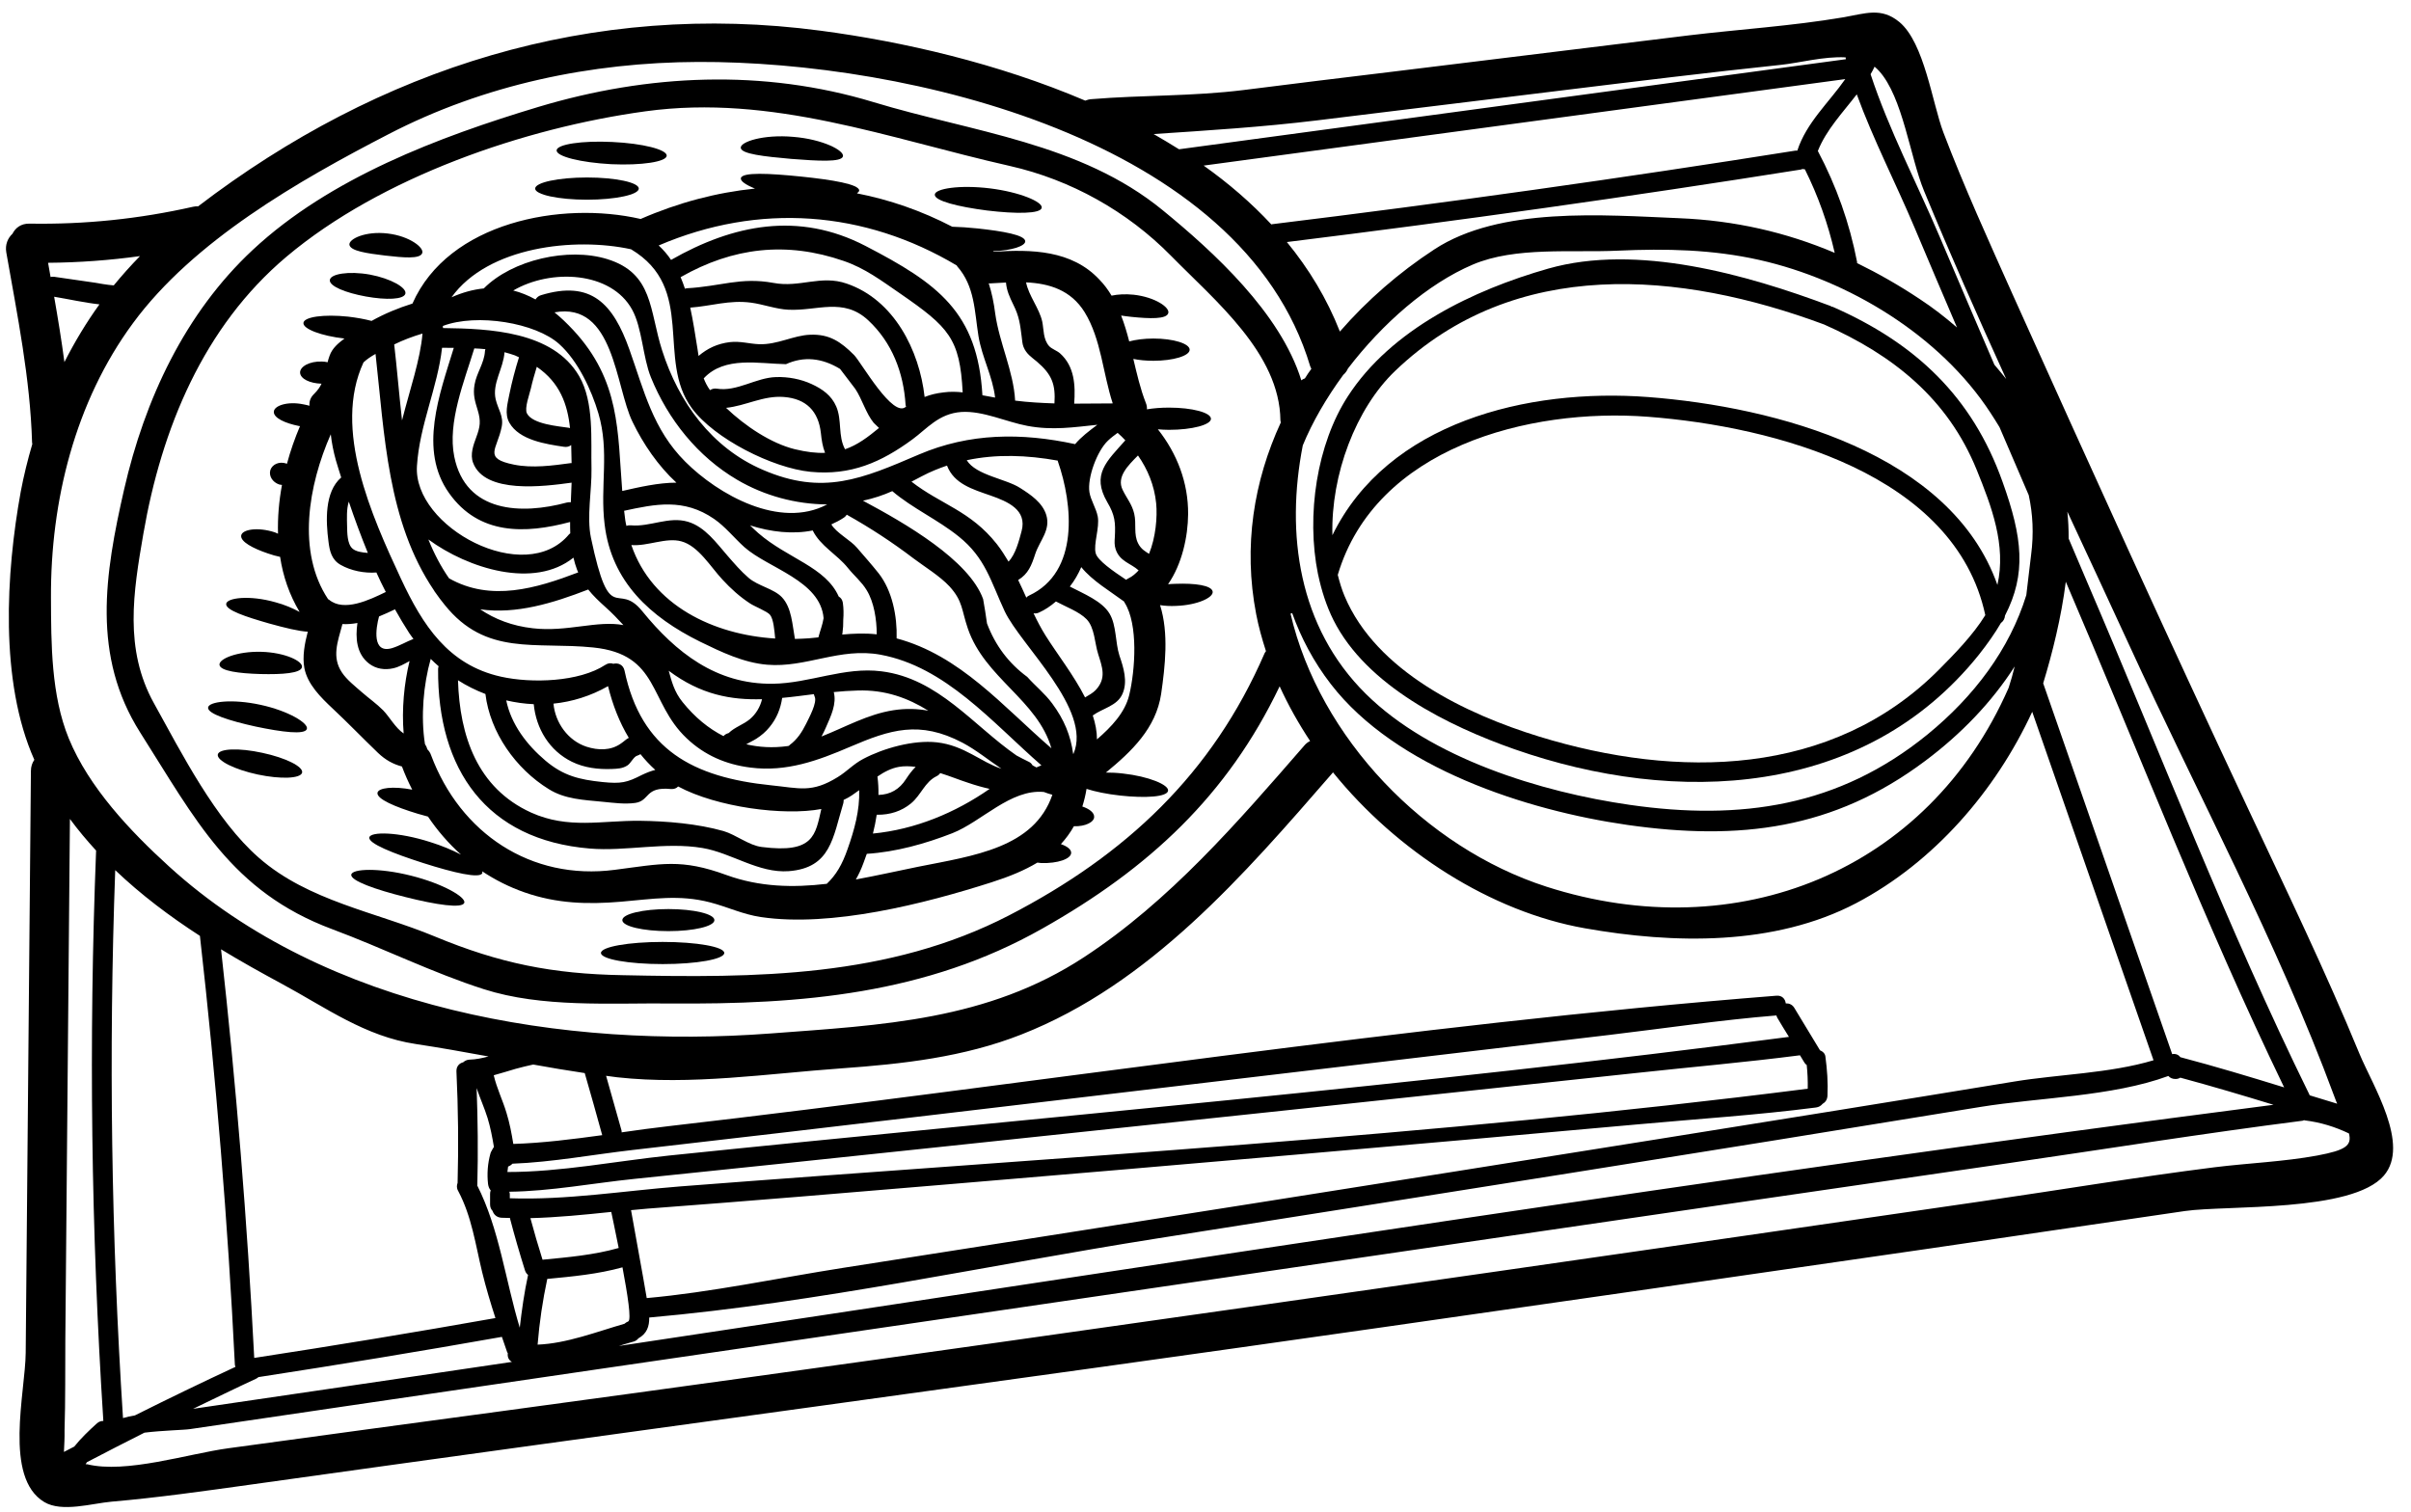 <?xml version="1.0" encoding="UTF-8"?><svg xmlns="http://www.w3.org/2000/svg" xmlns:xlink="http://www.w3.org/1999/xlink" height="76.0" preserveAspectRatio="xMidYMid meet" version="1.0" viewBox="3.7 25.8 121.2 76.0" width="121.2" zoomAndPan="magnify"><g id="change1_1"><path d="M 6.938 44.004 C 7.453 42.992 8.035 42.02 8.699 41.102 C 7.926 41.016 7.137 40.836 6.422 40.719 C 6.613 41.809 6.793 42.906 6.938 44.004 Z M 8.578 97.355 C 8.676 97.27 8.789 97.238 8.895 97.238 C 8.281 87.684 8.156 78.121 8.531 68.562 C 8.07 68.059 7.625 67.531 7.215 66.973 C 7.137 75.703 7.059 84.43 6.984 93.164 C 6.973 94.68 6.992 96.199 6.945 97.715 C 6.953 98.078 6.93 98.441 6.914 98.797 C 7.082 98.707 7.262 98.621 7.434 98.527 C 7.77 98.105 8.176 97.719 8.578 97.355 Z M 9.418 40.148 C 9.836 39.641 10.27 39.152 10.738 38.676 C 9.207 38.887 7.672 39 6.117 39.012 C 6.156 39.25 6.203 39.488 6.242 39.727 C 6.297 39.715 6.352 39.707 6.418 39.715 C 7.062 39.812 7.711 39.906 8.359 39.996 C 8.703 40.051 9.062 40.121 9.418 40.148 Z M 15.535 94.52 C 15.527 94.488 15.516 94.461 15.508 94.426 C 15.152 87.219 14.562 80.027 13.75 72.852 C 12.227 71.867 10.785 70.781 9.492 69.547 C 9.16 78.73 9.293 87.914 9.883 97.094 C 10.074 97.039 10.27 96.992 10.48 96.961 C 12.156 96.121 13.836 95.309 15.535 94.52 Z M 28.605 92.066 C 28.359 91.305 28.129 90.539 27.938 89.758 C 27.602 88.371 27.414 86.957 26.734 85.68 C 26.648 85.535 26.656 85.395 26.703 85.27 C 26.754 83.398 26.734 81.535 26.645 79.664 C 26.637 79.406 26.793 79.254 26.984 79.207 C 27.066 79.133 27.164 79.082 27.297 79.074 C 27.633 79.066 27.945 78.996 28.258 78.914 C 27.039 78.691 25.824 78.473 24.605 78.289 C 22.059 77.91 20.082 76.457 17.859 75.258 C 16.832 74.703 15.812 74.137 14.812 73.527 C 15.574 80.355 16.129 87.199 16.48 94.07 C 20.531 93.449 24.574 92.781 28.605 92.066 Z M 29.434 94.27 C 29.262 94.176 29.203 94.012 29.227 93.832 C 29.219 93.812 29.203 93.801 29.195 93.781 C 29.102 93.527 29.023 93.266 28.93 93.012 C 24.855 93.734 20.777 94.406 16.691 95.035 C 16.656 95.062 16.625 95.094 16.578 95.113 C 15.516 95.605 14.465 96.121 13.406 96.629 C 16.383 96.191 19.355 95.758 22.324 95.32 C 24.691 94.977 27.066 94.617 29.434 94.27 Z M 30.246 89.898 C 30.18 89.844 30.129 89.781 30.094 89.68 C 29.824 88.82 29.57 87.949 29.34 87.07 C 29.34 87.055 29.34 87.047 29.34 87.035 C 29.195 87.027 29.047 87.027 28.91 87.023 C 28.664 87.008 28.52 86.855 28.461 86.68 C 28.387 86.598 28.336 86.5 28.336 86.355 C 28.336 86.176 28.336 85.996 28.336 85.82 C 28.336 85.754 28.348 85.699 28.367 85.648 C 28.293 85.562 28.25 85.449 28.234 85.328 C 28.176 84.809 28.215 84.293 28.355 83.789 C 28.367 83.73 28.395 83.691 28.422 83.648 C 28.422 83.645 28.426 83.637 28.426 83.629 C 28.434 83.617 28.441 83.602 28.453 83.59 C 28.473 83.551 28.492 83.504 28.531 83.473 C 28.449 82.98 28.355 82.484 28.211 82.012 C 28.051 81.496 27.828 81.012 27.66 80.504 C 27.719 82.121 27.738 83.742 27.695 85.367 C 27.695 85.375 27.688 85.383 27.688 85.395 C 28.797 87.578 29.109 90.176 29.828 92.551 C 29.93 91.664 30.055 90.777 30.246 89.898 Z M 33.973 82.871 C 33.684 81.824 33.395 80.785 33.094 79.75 C 32.23 79.621 31.371 79.477 30.504 79.32 C 30.207 79.387 29.914 79.453 29.625 79.535 C 29.246 79.645 28.883 79.762 28.52 79.859 C 28.672 80.516 28.969 81.105 29.16 81.746 C 29.32 82.262 29.418 82.785 29.504 83.312 C 30.984 83.266 32.488 83.074 33.973 82.871 Z M 34.801 88.543 C 34.629 87.664 34.465 86.922 34.43 86.738 C 34.43 86.738 34.43 86.738 34.43 86.73 C 33.082 86.871 31.715 87.008 30.363 87.043 C 30.551 87.742 30.754 88.438 30.973 89.133 C 32.262 89.008 33.551 88.898 34.801 88.543 Z M 35.277 92.238 C 35.457 92.18 35.242 90.855 34.992 89.516 C 33.758 89.859 32.48 89.977 31.211 90.098 C 30.98 91.18 30.816 92.277 30.727 93.383 C 30.727 93.391 30.727 93.395 30.723 93.402 C 32.184 93.348 33.723 92.746 35.094 92.352 C 35.141 92.305 35.207 92.266 35.277 92.238 Z M 68.086 47.039 C 68.082 47 68.066 46.973 68.066 46.934 C 68.031 43.566 64.781 40.918 62.566 38.66 C 60.371 36.426 57.52 34.832 54.453 34.141 C 48.363 32.766 42.523 30.523 36.156 31.395 C 30.066 32.227 22.852 34.707 18.105 38.703 C 13.922 42.227 11.82 47.355 10.906 52.641 C 10.398 55.574 9.934 58.438 11.434 61.148 C 12.836 63.68 14.535 67.027 16.719 68.93 C 19.203 71.102 22.59 71.648 25.551 72.879 C 28.816 74.234 31.465 74.766 35.012 74.828 C 41.676 74.969 48.355 74.957 54.426 71.82 C 60.277 68.793 64.641 64.715 67.273 58.637 C 67.293 58.59 67.32 58.57 67.34 58.539 C 67.141 57.922 66.969 57.309 66.848 56.68 C 66.188 53.262 66.73 49.98 68.086 47.039 Z M 69.621 44.344 C 69.602 44.301 69.582 44.262 69.566 44.223 C 66.148 32.75 49.223 28.875 38.801 28.914 C 33.414 28.934 28.035 30.055 23.23 32.547 C 18.719 34.879 13.426 37.906 10.379 42.055 C 7.473 46 6.238 51 6.262 55.848 C 6.27 58.172 6.27 60.754 7.156 62.922 C 8.164 65.383 10.25 67.59 12.195 69.359 C 20.137 76.602 32.102 78.539 42.438 77.758 C 48.039 77.336 53.336 77.109 58.195 73.922 C 62.5 71.102 65.906 67.148 69.258 63.293 C 69.348 63.18 69.457 63.105 69.559 63.055 C 68.973 62.168 68.457 61.25 68.027 60.305 C 65.406 65.785 61.469 69.453 56.105 72.48 C 50.266 75.789 43.973 76.305 37.387 76.25 C 34.359 76.223 30.945 76.469 28.02 75.531 C 25.453 74.711 22.941 73.461 20.402 72.516 C 15.324 70.625 13.52 66.988 10.746 62.625 C 8.312 58.781 8.961 54.684 9.941 50.398 C 10.973 45.895 12.988 41.551 16.406 38.363 C 20.289 34.742 25.758 32.684 30.762 31.176 C 36.277 29.52 42.062 29.254 47.609 30.934 C 52.562 32.441 58.004 32.969 62.156 36.375 C 64.688 38.449 68.066 41.523 69.117 44.922 C 69.172 44.879 69.23 44.844 69.297 44.824 C 69.395 44.66 69.508 44.5 69.621 44.344 Z M 93.629 77.93 C 93.43 77.613 93.238 77.297 93.047 76.973 C 93.02 76.934 93.016 76.895 93 76.852 C 90.199 77.078 87.395 77.5 84.598 77.832 C 73.332 79.16 62.062 80.504 50.789 81.832 C 45.691 82.434 40.594 83.035 35.496 83.617 C 33.52 83.844 31.465 84.23 29.461 84.305 C 29.398 84.371 29.328 84.418 29.242 84.449 C 29.234 84.543 29.215 84.629 29.207 84.723 C 31.887 84.727 34.684 84.172 37.34 83.895 C 56.086 81.957 74.938 80.379 93.629 77.93 Z M 94.574 80.535 C 94.582 80.141 94.566 79.742 94.523 79.344 C 94.48 79.312 94.441 79.281 94.41 79.227 C 94.336 79.102 94.258 78.98 94.184 78.855 C 91.461 79.207 88.715 79.445 85.984 79.742 C 74.309 80.992 62.625 82.234 50.941 83.465 C 45.824 84.008 40.707 84.543 35.582 85.07 C 33.531 85.281 31.379 85.691 29.301 85.715 C 29.312 85.746 29.328 85.781 29.328 85.82 C 29.328 85.891 29.328 85.969 29.328 86.043 C 32.145 86.145 35.086 85.668 37.875 85.449 C 56.734 83.988 75.801 82.93 94.574 80.535 Z M 95.93 38.512 C 95.594 37.047 95.098 35.652 94.43 34.312 C 94.391 34.305 94.348 34.305 94.309 34.297 C 94.281 34.305 94.266 34.316 94.23 34.324 C 85.637 35.691 77.02 36.902 68.391 37.969 C 69.496 39.316 70.406 40.812 71.055 42.469 C 72.422 40.898 74.031 39.496 75.801 38.34 C 79.102 36.176 84.312 36.613 88.102 36.77 C 90.91 36.883 93.484 37.477 95.93 38.512 Z M 96.461 29.777 C 85.707 31.223 74.957 32.68 64.207 34.125 C 65.457 35.012 66.598 35.996 67.609 37.082 C 67.629 37.082 67.645 37.07 67.664 37.07 C 76.449 35.996 85.219 34.762 93.965 33.371 C 94 33.367 94.027 33.371 94.051 33.371 C 94.508 31.965 95.633 30.961 96.461 29.777 Z M 96.492 28.777 C 96.484 28.742 96.477 28.711 96.477 28.684 C 95.387 28.625 94.133 28.969 93.211 29.062 C 89.582 29.445 85.961 29.887 82.328 30.332 C 78.191 30.84 74.051 31.344 69.91 31.852 C 67.148 32.188 64.422 32.359 61.691 32.539 C 62.121 32.785 62.551 33.043 62.969 33.305 C 74.145 31.797 85.316 30.285 96.492 28.777 Z M 102.078 42.266 C 101.363 40.594 100.648 38.918 99.945 37.246 C 99.02 35.051 97.871 32.824 97.039 30.543 C 96.328 31.469 95.508 32.32 95.082 33.391 C 96.016 35.156 96.676 37.008 97.055 38.973 C 97.055 38.992 97.047 39.008 97.055 39.027 C 98.117 39.547 99.168 40.145 100.199 40.832 C 100.863 41.266 101.484 41.75 102.078 42.266 Z M 103.957 44.137 C 104.16 44.375 104.359 44.613 104.551 44.855 C 103.121 41.719 101.73 38.57 100.418 35.391 C 99.723 33.711 99.355 30.68 98.156 29.363 C 98.086 29.285 98.012 29.219 97.934 29.152 C 97.871 29.285 97.809 29.41 97.734 29.531 C 98.648 32.316 100.082 35.051 101.207 37.703 C 102.117 39.852 103.035 41.992 103.957 44.137 Z M 104.672 60.383 C 104.789 60.027 104.891 59.66 104.977 59.305 C 103.824 61.109 102.27 62.715 100.484 64.051 C 95.879 67.504 91.145 68.078 85.504 67.273 C 80.426 66.543 73.871 64.422 70.605 60.199 C 69.738 59.078 69.105 57.875 68.656 56.621 C 68.629 56.633 68.609 56.648 68.574 56.652 C 70.031 62.902 75.359 68.422 81.441 70.379 C 91.016 73.453 100.609 69.633 104.672 60.383 Z M 105.801 53.711 C 105.945 52.613 105.887 51.629 105.684 50.695 C 105.191 49.559 104.703 48.422 104.215 47.277 C 104.07 47.039 103.918 46.793 103.758 46.551 C 101.227 42.668 96.637 39.879 92.133 38.867 C 89.785 38.34 87.434 38.293 85.039 38.402 C 82.719 38.512 79.883 38.191 77.746 39.098 C 75.473 40.062 73.191 42.066 71.461 44.328 C 71.406 44.453 71.328 44.559 71.227 44.645 C 70.375 45.809 69.672 47.02 69.191 48.191 C 68.324 52.625 68.965 57.328 72.363 60.688 C 75.637 63.926 81.164 65.625 85.637 66.266 C 91.203 67.066 96.137 66.352 100.59 62.73 C 102.926 60.824 104.723 58.445 105.562 55.719 C 105.645 55.055 105.715 54.387 105.801 53.711 Z M 111.957 79.105 C 109.926 73.27 107.891 67.426 105.859 61.586 C 104.016 65.566 100.922 69.148 97.008 71.207 C 92.887 73.367 87.824 73.258 83.367 72.469 C 78.66 71.637 73.938 68.621 70.707 64.629 C 70.691 64.648 70.68 64.672 70.656 64.695 C 66.234 69.785 61.488 75.285 55.039 77.812 C 52.152 78.949 49.078 79.293 46.004 79.512 C 42.285 79.777 38.445 80.371 34.727 79.961 C 34.543 79.941 34.359 79.914 34.168 79.887 C 34.426 80.801 34.684 81.715 34.941 82.625 C 34.953 82.664 34.949 82.699 34.949 82.73 C 35.734 82.617 36.516 82.508 37.281 82.422 C 55.82 80.285 74.402 77.328 93.008 75.859 C 93.289 75.84 93.445 76.027 93.469 76.246 C 93.629 76.238 93.793 76.297 93.898 76.469 C 94.328 77.184 94.758 77.891 95.191 78.605 C 95.328 78.656 95.441 78.766 95.461 78.91 C 95.551 79.578 95.598 80.23 95.566 80.898 C 95.551 81.098 95.453 81.223 95.32 81.297 C 95.242 81.391 95.137 81.461 94.988 81.48 C 92.023 81.863 89.016 82.055 86.031 82.328 C 74.531 83.367 63.035 84.363 51.531 85.328 C 46.43 85.758 41.336 86.184 36.234 86.566 C 35.965 86.594 35.695 86.613 35.422 86.641 C 35.68 88.113 35.961 89.586 36.211 91.062 C 39.41 90.777 42.836 90.051 46.074 89.543 C 59.727 87.41 73.375 85.258 87.023 83.074 C 93.008 82.117 98.996 81.156 104.977 80.172 C 107.117 79.82 109.781 79.762 111.957 79.105 Z M 117.988 81.344 C 116.434 80.867 114.871 80.402 113.305 79.98 C 113.238 80.02 113.16 80.047 113.062 80.047 C 112.902 80.047 112.781 79.988 112.703 79.895 C 109.883 80.934 106.18 80.977 103.273 81.449 C 89.465 83.711 75.637 85.891 61.805 88.074 C 53.383 89.402 44.84 91.285 36.336 92.039 C 36.344 92.484 36.219 92.848 35.793 93.086 C 35.738 93.156 35.66 93.219 35.547 93.25 C 35.305 93.316 35.059 93.391 34.809 93.469 C 62.512 89.309 90.211 84.926 117.988 81.344 Z M 113.301 78.949 C 115.051 79.41 116.789 79.934 118.523 80.469 C 114.516 72.184 111.172 63.496 107.547 55.047 C 107.32 56.844 106.871 58.645 106.41 60.152 C 108.57 66.367 110.734 72.582 112.895 78.797 C 113.066 78.766 113.215 78.824 113.301 78.949 Z M 121.188 81.289 C 121.137 81.172 121.09 81.043 121.043 80.918 C 118.172 73.148 114.16 65.711 110.715 58.188 C 109.695 55.965 108.656 53.742 107.625 51.523 C 107.672 51.965 107.691 52.414 107.691 52.879 C 107.996 53.594 108.301 54.312 108.605 55.027 C 112.293 63.609 115.672 72.449 119.793 80.832 C 119.801 80.848 119.801 80.852 119.805 80.867 C 120.262 81.004 120.727 81.145 121.188 81.289 Z M 120.188 83.895 C 121.625 83.625 121.934 83.391 121.781 82.785 C 121.09 82.453 120.348 82.223 119.566 82.129 C 119.547 82.129 119.539 82.121 119.527 82.117 C 119.5 82.121 119.48 82.137 119.453 82.145 C 114.441 82.785 109.438 83.586 104.438 84.312 C 85.141 87.113 65.844 89.945 46.551 92.77 C 38.121 93.996 29.699 95.234 21.266 96.469 C 18.602 96.859 15.93 97.258 13.262 97.648 C 12.961 97.695 11.871 97.715 10.961 97.828 C 9.992 98.316 9.027 98.812 8.07 99.312 C 8.051 99.348 8.023 99.379 8.004 99.414 C 8.031 99.414 8.055 99.414 8.074 99.414 C 10.031 99.902 13.18 98.883 15.172 98.613 C 19.812 97.973 24.453 97.355 29.094 96.723 C 45.73 94.473 62.348 92.102 78.965 89.719 C 87.117 88.551 95.262 87.371 103.406 86.184 C 107.281 85.621 111.148 84.973 115.031 84.484 C 116.742 84.273 118.488 84.207 120.188 83.895 Z M 122.312 78.785 C 122.973 80.379 124.871 83.352 123.535 84.906 C 121.941 86.758 115.621 86.387 113.543 86.684 C 109.301 87.301 105.055 87.934 100.805 88.555 C 91.594 89.891 82.383 91.219 73.164 92.535 C 54.219 95.246 35.258 97.785 16.309 100.438 C 13.98 100.762 11.648 101.094 9.305 101.297 C 8.332 101.383 6.812 101.848 5.926 101.316 C 3.871 100.086 4.977 95.789 4.992 93.812 C 5.082 84.066 5.168 74.312 5.254 64.562 C 5.254 64.336 5.32 64.152 5.426 64 C 3.668 60.059 4.004 54.582 4.742 50.523 C 4.895 49.711 5.094 48.91 5.324 48.125 C 5.32 48.098 5.312 48.07 5.312 48.039 C 5.219 44.824 4.57 41.645 4.016 38.488 C 3.949 38.094 4.094 37.77 4.328 37.551 C 4.473 37.262 4.75 37.035 5.18 37.043 C 7.965 37.09 10.688 36.809 13.406 36.195 C 13.492 36.176 13.578 36.168 13.656 36.176 C 22.762 29.215 33.445 25.816 44.957 27.344 C 49.098 27.891 53.871 28.988 58.254 30.859 C 58.352 30.82 58.453 30.793 58.57 30.785 C 61.137 30.574 63.645 30.648 66.234 30.324 C 68.68 30.012 71.137 29.715 73.59 29.418 C 78.594 28.805 83.594 28.188 88.598 27.578 C 91.168 27.27 93.77 27.109 96.328 26.676 C 97.488 26.477 98.266 26.152 99.184 26.91 C 100.438 27.957 100.836 30.984 101.391 32.453 C 102.441 35.211 103.664 37.895 104.867 40.586 C 108.766 49.246 112.684 57.895 116.727 66.492 C 118.637 70.566 120.598 74.617 122.312 78.785"/><path d="M 101.188 59.449 C 101.926 58.703 102.879 57.738 103.5 56.727 C 101.98 49.625 92.895 47.242 86.555 46.754 C 80.535 46.293 72.848 48.316 70.949 54.703 C 71.043 55.074 71.148 55.43 71.293 55.773 C 72.887 59.555 77.391 61.699 81.086 62.836 C 88.004 64.957 95.789 64.891 101.188 59.449 Z M 104.109 55.207 C 104.559 53.207 103.816 51.266 103.07 49.426 C 101.617 45.844 98.863 43.648 95.395 42.113 C 88.172 39.43 79.855 38.68 73.832 44.449 C 71.863 46.332 70.598 49.652 70.68 52.707 C 73.449 47.047 80.457 45.301 86.555 45.762 C 92.973 46.254 101.77 48.586 104.109 55.207 Z M 104.371 50.035 C 105.371 52.82 105.574 54.645 104.492 56.746 C 104.48 56.91 104.398 57.043 104.285 57.121 C 103.988 57.633 103.617 58.16 103.172 58.723 C 97.418 65.898 87.977 66.32 79.824 63.465 C 76.523 62.305 72.391 60.277 70.73 56.969 C 70.387 56.281 70.137 55.516 69.965 54.703 C 69.965 54.695 69.965 54.684 69.957 54.676 C 69.348 51.68 69.91 48.109 71.453 45.73 C 73.633 42.352 77.773 40.375 81.527 39.305 C 85.992 38.035 91.5 39.602 95.711 41.18 C 95.738 41.188 95.75 41.207 95.77 41.215 C 95.789 41.219 95.809 41.219 95.832 41.227 C 99.98 43.047 102.848 45.742 104.371 50.035"/><path d="M 22.191 53.598 C 21.844 52.746 21.523 51.879 21.234 51.02 C 21.113 51.402 21.141 51.867 21.148 52.25 C 21.156 52.566 21.148 53.141 21.418 53.379 C 21.586 53.531 21.902 53.578 22.191 53.598 Z M 23.094 55.562 C 22.926 55.246 22.773 54.914 22.621 54.582 C 22.027 54.629 21.344 54.496 20.824 54.199 C 20.367 53.941 20.27 53.5 20.211 53.016 C 20.082 52.02 20.004 50.535 20.852 49.805 C 20.758 49.52 20.672 49.227 20.586 48.945 C 20.461 48.5 20.375 48.062 20.328 47.633 C 19.203 50.188 18.609 53.539 20.195 55.926 C 20.211 55.938 20.223 55.938 20.234 55.945 C 20.98 56.582 22.277 55.961 23.094 55.562 Z M 23.992 62.676 C 23.891 61.461 24.012 60.164 24.289 59.035 C 24.023 59.18 23.762 59.332 23.469 59.398 C 23.039 59.496 22.602 59.43 22.254 59.164 C 21.617 58.676 21.559 57.871 21.668 57.121 C 21.418 57.168 21.16 57.188 20.91 57.176 C 20.902 57.195 20.902 57.215 20.898 57.234 C 20.68 58.055 20.367 58.836 20.891 59.613 C 21.129 59.973 21.566 60.316 21.883 60.594 C 22.238 60.906 22.629 61.176 22.961 61.512 C 23.277 61.836 23.574 62.395 23.992 62.676 Z M 23.91 46.934 C 24.301 45.398 24.836 43.852 24.938 42.57 C 24.449 42.715 23.969 42.895 23.516 43.117 C 23.648 44.23 23.754 45.551 23.91 46.934 Z M 24.484 57.922 C 24.414 57.824 24.344 57.738 24.277 57.637 C 24.023 57.246 23.785 56.844 23.555 56.434 C 23.297 56.559 23.031 56.68 22.754 56.793 C 22.594 57.379 22.391 58.676 23.402 58.387 C 23.797 58.266 24.121 58.062 24.484 57.922 Z M 32.309 47.309 C 32.328 47.309 32.336 47.324 32.355 47.324 C 32.23 46.133 31.852 45.043 30.684 44.242 C 30.578 44.598 30.469 44.957 30.387 45.328 C 30.324 45.605 30.055 46.32 30.188 46.582 C 30.469 47.133 31.793 47.23 32.309 47.309 Z M 32.367 52.613 C 32.359 52.43 32.359 52.234 32.359 52.043 C 30.094 52.648 27.773 52.707 26.273 50.59 C 24.73 48.422 25.797 45.617 26.512 43.289 C 26.305 43.285 26.105 43.285 25.922 43.285 C 25.699 45.281 24.789 47.172 24.66 49.223 C 24.453 52.297 30.094 55.332 32.309 52.66 C 32.328 52.641 32.348 52.633 32.367 52.613 Z M 32.395 51.051 C 32.406 50.723 32.426 50.391 32.434 50.066 C 31.039 50.258 28.07 50.645 27.48 49.062 C 27.324 48.645 27.496 48.176 27.641 47.785 C 27.84 47.25 27.879 46.973 27.715 46.426 C 27.574 45.969 27.469 45.633 27.555 45.141 C 27.648 44.566 28.043 44.059 28.078 43.461 C 28.078 43.422 28.09 43.391 28.102 43.355 C 27.918 43.336 27.727 43.324 27.543 43.316 C 27.031 44.984 26.191 47.039 26.535 48.754 C 27.109 51.602 29.934 51.676 32.191 51.066 C 32.262 51.047 32.328 51.047 32.395 51.051 Z M 32.434 49.082 C 32.426 48.777 32.422 48.48 32.414 48.176 C 32.316 48.25 32.191 48.289 32.043 48.262 C 31.164 48.129 29.801 47.934 29.305 47.051 C 29.055 46.609 29.215 46.102 29.305 45.625 C 29.434 44.996 29.598 44.375 29.789 43.762 C 29.719 43.727 29.656 43.695 29.586 43.668 C 29.418 43.609 29.242 43.555 29.062 43.508 C 29.004 44.336 28.434 45.074 28.617 45.875 C 28.738 46.391 29.031 46.723 28.918 47.266 C 28.691 48.402 27.965 48.844 29.539 49.16 C 30.469 49.348 31.477 49.207 32.402 49.082 C 32.414 49.082 32.422 49.082 32.434 49.082 Z M 32.766 54.578 C 32.746 54.531 32.727 54.484 32.707 54.438 C 32.633 54.238 32.574 54.043 32.527 53.836 C 30.555 55.418 27.25 54.398 25.234 52.922 C 25.52 53.633 25.863 54.285 26.273 54.875 C 28.375 56.066 30.656 55.383 32.766 54.578 Z M 30.488 57.387 C 32.203 57.586 33.723 56.977 35.039 57.227 C 34.754 56.918 34.465 56.613 34.152 56.336 C 33.801 56.02 33.512 55.746 33.27 55.438 C 31.496 56.125 29.645 56.691 27.84 56.434 C 28.574 56.93 29.445 57.27 30.488 57.387 Z M 34.914 63.18 C 35.074 63.074 35.164 62.969 35.309 62.895 C 34.836 62.109 34.496 61.234 34.266 60.297 C 33.387 60.797 32.453 61.082 31.523 61.176 C 31.609 62.129 32.25 63.035 33.18 63.34 C 33.77 63.531 34.406 63.543 34.914 63.18 Z M 37.703 50.066 C 36.785 49.223 36.031 48.117 35.496 47.008 C 34.629 45.227 34.578 40.957 31.574 41.504 C 31.895 41.762 32.203 42.059 32.52 42.398 C 34.887 44.949 34.742 47.496 34.98 50.484 C 35.82 50.293 36.797 50.066 37.703 50.066 Z M 36.641 64.508 C 36.363 64.258 36.117 63.992 35.895 63.715 C 35.848 63.742 35.801 63.773 35.738 63.789 C 35.547 63.84 35.41 64.184 35.23 64.289 C 34.992 64.441 34.734 64.449 34.457 64.461 C 33.77 64.488 33.07 64.402 32.449 64.098 C 31.316 63.543 30.648 62.426 30.531 61.203 C 30.066 61.184 29.605 61.117 29.148 61.012 C 29.398 62.219 30.18 63.246 31.117 64.039 C 32.02 64.805 32.824 64.996 33.988 65.117 C 34.926 65.211 35.211 65.148 35.973 64.758 C 36.219 64.641 36.426 64.562 36.641 64.508 Z M 42.008 60.953 C 40.449 60.996 38.934 60.734 37.316 59.523 C 37.461 60.039 37.586 60.574 38.016 61.102 C 38.629 61.863 39.316 62.426 40.07 62.809 C 40.137 62.73 40.223 62.684 40.328 62.656 C 40.641 62.352 41.062 62.234 41.395 61.957 C 41.703 61.699 41.914 61.34 42.008 60.953 Z M 42.668 57.902 C 42.629 57.492 42.586 56.926 42.406 56.707 C 42.273 56.539 41.605 56.277 41.402 56.137 C 40.887 55.801 40.434 55.391 40.02 54.941 C 39.422 54.305 38.809 53.246 37.949 53.016 C 37.188 52.805 36.258 53.27 35.438 53.203 C 36.473 56.242 39.57 57.711 42.668 57.902 Z M 38.148 49.012 C 39.805 50.668 42.902 52.422 45.281 51.16 C 43.703 51.152 42.121 50.723 40.758 49.922 C 38.77 48.754 37.281 46.887 36.422 44.773 C 36.012 43.766 35.984 42.285 35.477 41.367 C 34.418 39.441 31.398 39.297 29.5 40.406 C 29.875 40.5 30.254 40.652 30.621 40.855 C 30.676 40.766 30.762 40.68 30.895 40.641 C 33.418 39.871 34.52 41.062 35.344 43.383 C 36.078 45.445 36.516 47.383 38.148 49.012 Z M 44.988 66.473 C 43.105 66.828 39.738 66.387 37.789 65.34 C 37.711 65.426 37.594 65.48 37.434 65.469 C 36.098 65.336 36.383 66.062 35.629 66.168 C 35.086 66.242 34.531 66.16 33.988 66.109 C 33.051 66.016 32.098 65.984 31.285 65.473 C 29.625 64.449 28.336 62.625 28.102 60.691 C 27.621 60.508 27.156 60.277 26.723 60 C 26.809 62.809 27.695 65.422 30.398 66.652 C 32.27 67.496 33.949 67.047 35.867 67.066 C 37.223 67.082 38.762 67.211 40.07 67.582 C 40.707 67.77 41.348 68.305 41.996 68.383 C 44.621 68.719 44.688 67.773 44.988 66.473 Z M 44.223 62.188 C 44.355 61.91 44.805 61.109 44.648 60.812 C 44.629 60.781 44.629 60.738 44.613 60.699 C 44.07 60.766 43.543 60.84 43.02 60.887 C 42.941 61.426 42.742 61.922 42.387 62.352 C 42.199 62.586 41.969 62.781 41.719 62.941 C 41.551 63.047 41.375 63.121 41.215 63.219 C 41.855 63.371 42.543 63.41 43.277 63.312 C 43.305 63.312 43.332 63.297 43.355 63.297 C 43.379 63.285 43.383 63.266 43.398 63.254 C 43.773 62.98 44.02 62.598 44.223 62.188 Z M 44.84 57.844 C 44.926 57.512 45.051 57.207 45.102 56.879 C 44.945 54.988 42.32 54.371 41.121 53.309 C 40.621 52.859 40.152 52.27 39.594 51.887 C 38.074 50.84 36.641 51.141 35.074 51.48 C 35.094 51.641 35.113 51.793 35.133 51.957 C 35.145 52.059 35.172 52.152 35.191 52.242 C 35.25 52.215 35.324 52.203 35.414 52.211 C 36.375 52.301 37.32 51.746 38.281 52.031 C 39.145 52.289 39.715 53.102 40.281 53.75 C 40.613 54.129 40.945 54.52 41.328 54.848 C 41.797 55.258 42.602 55.398 43.008 55.828 C 43.504 56.355 43.531 57.227 43.66 57.922 C 43.898 57.914 44.133 57.91 44.363 57.891 C 44.523 57.875 44.68 57.855 44.84 57.844 Z M 43.648 48.383 C 44.242 48.527 44.738 48.586 45.176 48.566 C 45.051 48.25 45.004 47.938 44.965 47.57 C 44.844 46.477 44.23 45.844 43.105 45.758 C 42.074 45.676 41.18 46.207 40.199 46.305 C 41.156 47.219 42.453 48.086 43.648 48.383 Z M 46.305 68.496 C 46.652 67.516 46.922 66.543 46.891 65.527 C 46.645 65.707 46.406 65.879 46.168 65.988 C 46.141 65.996 46.129 66.004 46.109 66.016 C 46.109 66.07 46.109 66.121 46.094 66.18 C 45.566 67.914 45.469 69.434 43.352 69.598 C 41.836 69.711 40.473 68.68 39.016 68.434 C 37.148 68.117 35.145 68.613 33.352 68.461 C 28.148 68.031 25.691 64.488 25.723 59.438 C 25.723 59.383 25.734 59.344 25.75 59.297 C 25.609 59.18 25.484 59.055 25.352 58.926 C 24.988 60.211 24.844 61.805 25.062 63.207 C 25.113 63.285 25.156 63.371 25.18 63.469 C 25.262 63.551 25.328 63.641 25.371 63.77 C 26.836 67.688 30.387 70.082 34.602 69.531 C 36.949 69.23 37.93 68.953 40.23 69.797 C 41.891 70.398 43.574 70.434 45.262 70.234 C 45.73 69.789 46.035 69.27 46.305 68.496 Z M 46.027 57.703 C 46.602 57.652 47.172 57.625 47.773 57.691 C 47.773 56.949 47.637 56.07 47.266 55.469 C 47.027 55.066 46.625 54.73 46.328 54.359 C 45.785 53.676 44.938 53.254 44.555 52.469 C 43.543 52.672 42.453 52.547 41.406 52.215 C 41.547 52.348 41.684 52.488 41.824 52.605 C 43.297 53.883 45.203 54.301 45.863 55.793 C 45.965 55.848 46.043 55.945 46.07 56.105 C 46.109 56.391 46.113 56.672 46.09 56.957 C 46.094 57.176 46.082 57.406 46.047 57.664 C 46.047 57.68 46.035 57.691 46.027 57.703 Z M 47.887 47.316 C 47.801 47.238 47.715 47.156 47.621 47.059 C 47.23 46.582 47.039 45.867 46.695 45.352 C 46.438 45.016 46.188 44.68 45.93 44.348 C 45.004 43.785 44.098 43.707 43.211 44.109 C 41.844 44.086 40.133 43.695 39.086 44.812 C 39.078 44.816 39.078 44.816 39.074 44.816 C 39.152 45.023 39.25 45.215 39.391 45.414 C 39.488 45.352 39.602 45.32 39.734 45.34 C 40.746 45.504 41.699 44.785 42.711 44.758 C 43.316 44.738 43.953 44.855 44.508 45.113 C 45.043 45.359 45.5 45.684 45.738 46.238 C 46.035 46.934 45.816 47.715 46.18 48.387 C 46.816 48.168 47.332 47.773 47.887 47.316 Z M 49.25 46.238 C 49.234 46.207 49.223 46.18 49.223 46.148 C 49.121 44.539 48.547 43.02 47.344 41.902 C 46.094 40.738 44.773 41.445 43.332 41.371 C 42.734 41.348 42.055 41.094 41.453 41.016 C 40.363 40.871 39.457 41.188 38.398 41.266 C 38.543 41.93 38.648 42.621 38.762 43.336 C 38.781 43.469 38.801 43.582 38.816 43.695 C 39.266 43.316 39.754 43.078 40.395 43 C 40.918 42.941 41.359 43.086 41.863 43.105 C 42.781 43.137 43.594 42.656 44.43 42.629 C 45.395 42.59 45.965 42.98 46.633 43.648 C 46.988 44.004 48.602 46.883 49.25 46.238 Z M 49.73 64.355 C 49.434 64.316 49.148 64.309 48.887 64.355 C 48.508 64.422 48.152 64.605 47.809 64.84 C 47.848 65.148 47.867 65.461 47.859 65.766 C 48.461 65.75 48.918 65.48 49.242 64.973 C 49.395 64.738 49.547 64.535 49.73 64.355 Z M 48.605 61.508 C 49.258 61.406 49.832 61.434 50.367 61.531 C 49.348 60.898 48.211 60.469 46.809 60.516 C 46.398 60.527 46.004 60.555 45.613 60.594 C 45.766 61.188 45.473 61.789 45.227 62.352 C 45.156 62.52 45.078 62.676 44.996 62.828 C 46.188 62.359 47.312 61.711 48.605 61.508 Z M 51.141 45.527 C 51.465 45.484 51.781 45.492 52.094 45.527 C 51.953 42.82 51.406 42.254 48.953 40.559 C 48.008 39.91 47.191 39.289 46.109 38.918 C 43.238 37.926 40.555 38.23 37.914 39.734 C 37.996 39.926 38.066 40.117 38.133 40.316 C 38.168 40.309 38.188 40.293 38.219 40.293 C 39.918 40.203 40.922 39.719 42.578 40.023 C 43.914 40.277 44.965 39.605 46.266 40.059 C 48.641 40.871 49.918 43.41 50.18 45.758 C 50.465 45.645 50.762 45.57 51.141 45.527 Z M 53.449 65.461 C 53.098 65.383 52.734 65.281 52.348 65.148 C 51.945 65.02 51.469 64.824 50.969 64.668 C 50.926 64.727 50.867 64.781 50.789 64.82 C 50.188 65.109 50.004 65.77 49.5 66.188 C 49.02 66.586 48.43 66.77 47.801 66.762 C 47.793 66.762 47.785 66.758 47.773 66.758 C 47.727 67.074 47.66 67.391 47.582 67.707 C 49.699 67.504 51.723 66.664 53.449 65.461 Z M 50.789 63.121 C 52.176 63.273 53.023 64.125 54.043 64.449 C 53.387 64.012 52.785 63.512 52.086 63.141 C 49.922 62.004 48.449 62.484 46.438 63.344 C 44.82 64.039 43.238 64.621 41.434 64.391 C 40.199 64.238 39.117 63.773 38.215 62.914 C 36.297 61.102 36.879 58.695 33.52 58.352 C 30.609 58.055 28.129 58.801 26.055 56.211 C 25.891 56.012 25.734 55.801 25.59 55.594 C 25.566 55.562 25.539 55.531 25.52 55.488 C 23.172 52.023 23.031 47.648 22.578 43.594 C 22.352 43.719 22.133 43.867 21.973 44.02 C 20.418 47.371 22.383 51.734 23.859 54.902 C 24.945 57.223 26.227 59.23 28.883 59.82 C 30.426 60.164 32.812 60.09 34.129 59.227 C 34.273 59.133 34.41 59.125 34.531 59.172 C 34.762 59.113 35.027 59.207 35.094 59.512 C 35.934 63.496 38.535 64.879 42.457 65.281 C 43.898 65.426 44.5 65.68 45.809 64.871 C 46.281 64.582 46.602 64.211 47.098 63.953 C 48.109 63.418 49.617 62.992 50.789 63.121 Z M 53.086 45.672 C 53.301 45.711 53.516 45.75 53.723 45.789 C 53.605 44.73 53.059 43.762 52.887 42.695 C 52.688 41.461 52.707 40.195 51.82 39.191 C 51.809 39.176 51.809 39.156 51.793 39.145 C 47.16 36.387 41.863 35.977 36.812 38.141 C 37.051 38.363 37.262 38.609 37.434 38.867 C 40.559 37.082 43.848 36.422 47.207 38.164 C 50.844 40.051 52.844 41.492 53.086 45.672 Z M 56.555 63.422 C 55.855 60.992 53.211 59.895 52.355 57.406 C 52.031 56.461 52.109 56.031 51.438 55.289 C 50.949 54.762 50.195 54.305 49.633 53.883 C 48.555 53.062 47.445 52.336 46.266 51.676 C 46.234 51.727 46.188 51.781 46.129 51.82 C 45.922 51.957 45.711 52.066 45.492 52.164 C 45.723 52.582 46.473 52.965 46.781 53.34 C 47.148 53.766 47.523 54.188 47.867 54.621 C 48.555 55.496 48.805 56.785 48.773 57.895 C 51.973 58.75 54.113 61.316 56.555 63.422 Z M 55.055 52.5 C 55.34 51.438 54.371 51.02 53.5 50.715 C 52.59 50.398 51.66 50.129 51.305 49.207 C 50.883 49.352 50.461 49.52 50.043 49.742 C 49.855 49.836 49.691 49.93 49.52 50.016 C 51.008 51.172 52.477 51.469 53.812 53.156 C 54.035 53.441 54.219 53.738 54.398 54.035 C 54.758 53.664 54.93 52.965 55.055 52.5 Z M 55.801 64.383 C 55.883 64.348 55.969 64.309 56.051 64.277 C 53.551 62.094 51.238 59.324 47.961 58.715 C 45.91 58.34 44.223 59.383 42.266 59.219 C 41.082 59.121 39.953 58.578 38.895 58.062 C 36.391 56.824 34.438 55.047 34.094 52.164 C 33.855 50.246 34.352 48.508 33.781 46.582 C 33.441 45.426 32.758 43.945 31.812 43.098 C 30.629 42.027 27.672 41.539 25.961 42.188 C 25.961 42.219 25.969 42.258 25.969 42.293 C 28.293 42.324 31.496 42.449 32.812 44.707 C 33.578 46.027 33.398 47.934 33.434 49.375 C 33.453 50.453 33.188 51.773 33.406 52.832 C 34.379 57.445 34.703 54.941 35.992 56.535 C 37.672 58.598 39.703 60.211 42.543 60.176 C 44.395 60.156 46.137 59.312 48.012 59.551 C 50.867 59.906 52.629 62.281 54.797 63.781 C 54.992 63.887 55.195 63.992 55.406 64.094 C 55.512 64.137 55.562 64.211 55.609 64.281 C 55.668 64.316 55.734 64.348 55.801 64.383 Z M 56.602 65.758 C 56.457 65.719 56.316 65.672 56.172 65.617 C 54.504 65.461 53.051 67.105 51.578 67.688 C 50.207 68.223 48.738 68.633 47.273 68.727 C 47.219 68.879 47.164 69.031 47.105 69.191 C 46.992 69.5 46.867 69.766 46.723 70.016 C 47.773 69.824 48.824 69.586 49.863 69.375 C 52.648 68.82 55.684 68.434 56.602 65.758 Z M 56.707 46.082 C 56.766 45.141 56.594 44.633 55.82 43.977 C 55.551 43.754 55.293 43.594 55.152 43.242 C 55.086 43.078 55.086 42.902 55.059 42.723 C 54.98 42.105 54.934 41.703 54.645 41.129 C 54.445 40.719 54.305 40.406 54.27 40.004 C 54.031 40.02 53.789 40.031 53.559 40.043 C 53.5 40.051 53.453 40.051 53.402 40.043 C 53.559 40.52 53.66 41.027 53.73 41.57 C 53.938 43.051 54.652 44.473 54.73 45.941 C 55.406 46.027 56.059 46.059 56.707 46.082 Z M 55.43 55.742 C 57.969 54.562 57.633 51.152 56.879 48.996 C 56.871 48.984 56.879 48.969 56.871 48.957 C 55.332 48.68 53.789 48.621 52.297 48.938 C 52.773 49.699 54.262 49.867 54.98 50.332 C 55.504 50.664 56.105 51.066 56.297 51.695 C 56.523 52.449 55.973 52.965 55.746 53.637 C 55.551 54.238 55.391 54.648 54.883 54.961 C 55.023 55.25 55.16 55.547 55.293 55.848 C 55.324 55.805 55.371 55.766 55.43 55.742 Z M 57.664 63.695 C 58.617 61.484 55.016 58.246 54.207 56.535 C 53.5 55.02 53.242 53.855 51.895 52.773 C 50.828 51.914 49.578 51.363 48.555 50.492 C 48.105 50.695 47.621 50.855 47.082 50.973 C 49.211 52.109 52.414 53.961 53.121 55.918 C 53.195 56.324 53.258 56.73 53.316 57.145 C 53.738 58.262 54.414 59.152 55.34 59.832 C 55.754 60.297 56.219 60.66 56.594 61.168 C 57.203 61.988 57.52 62.781 57.648 63.703 C 57.652 63.703 57.66 63.695 57.664 63.695 Z M 57.746 48.129 C 58.043 47.773 58.445 47.469 58.863 47.156 C 57.691 47.277 56.609 47.449 55.344 47.211 C 54.281 47.012 53.117 46.445 52.031 46.512 C 50.891 46.59 50.301 47.352 49.566 47.891 C 48.008 49.035 46.473 49.719 44.441 49.52 C 42.543 49.332 39.609 47.859 38.477 46.32 C 36.672 43.859 38.715 40.301 35.422 38.332 C 32.594 37.715 28.234 38.191 26.398 40.746 C 26.953 40.5 27.488 40.355 28.02 40.301 C 29.453 38.859 32.27 38.219 34.23 38.828 C 36.547 39.547 36.336 41.395 36.984 43.414 C 37.816 46.02 39.477 48.316 42.043 49.418 C 45.07 50.73 47.039 49.875 49.891 48.652 C 52.441 47.562 55.055 47.547 57.746 48.129 Z M 58.777 60.496 C 59.34 59.898 59.105 59.332 58.902 58.676 C 58.73 58.141 58.73 57.348 58.32 56.93 C 57.957 56.555 57.258 56.297 56.781 56.039 C 56.516 56.27 56.23 56.461 55.934 56.594 C 55.836 56.641 55.742 56.648 55.656 56.633 C 55.836 57.012 56.031 57.387 56.258 57.75 C 56.84 58.676 57.684 59.754 58.246 60.863 C 58.445 60.746 58.645 60.633 58.777 60.496 Z M 59.637 46.082 C 59.141 44.574 59.059 42.859 58.227 41.5 C 57.531 40.375 56.441 40.051 55.281 39.996 C 55.406 40.66 55.953 41.312 56.094 41.973 C 56.176 42.379 56.133 42.855 56.441 43.203 C 56.574 43.344 56.832 43.43 56.984 43.562 C 57.719 44.215 57.766 45.176 57.699 46.094 C 58.34 46.094 58.98 46.086 59.637 46.082 Z M 60.465 60.746 C 60.766 59.496 60.926 57.195 60.238 56.105 C 60.223 56.086 60.219 56.066 60.207 56.043 C 59.523 55.535 58.598 54.992 58.055 54.312 C 57.91 54.648 57.719 54.988 57.48 55.289 C 58.168 55.648 59.102 56.02 59.477 56.652 C 59.828 57.234 59.762 58.109 59.973 58.758 C 60.18 59.363 60.402 60.066 60.125 60.688 C 59.859 61.293 59.141 61.402 58.633 61.77 C 58.766 62.176 58.844 62.578 58.844 62.973 C 59.562 62.352 60.25 61.633 60.465 60.746 Z M 60.43 54.875 C 60.629 54.781 60.785 54.637 60.938 54.477 C 60.543 54.113 59.984 54.035 59.781 53.406 C 59.715 53.207 59.727 53.012 59.742 52.805 C 59.781 52.07 59.75 51.699 59.363 51.047 C 58.551 49.652 59.34 48.988 60.27 47.938 C 60.145 47.805 60.02 47.68 59.883 47.562 C 59.723 47.68 59.555 47.801 59.398 47.953 C 58.848 48.469 58.352 49.828 58.465 50.543 C 58.531 50.953 58.801 51.344 58.883 51.766 C 58.988 52.324 58.656 53.16 58.781 53.617 C 58.875 53.977 59.664 54.52 60.309 54.949 C 60.352 54.922 60.383 54.895 60.43 54.875 Z M 61.461 53.645 C 61.797 52.82 61.887 51.801 61.82 51.105 C 61.73 50.207 61.395 49.398 60.906 48.699 C 60.402 49.207 59.82 49.777 60.133 50.426 C 60.336 50.848 60.602 51.145 60.715 51.621 C 60.84 52.145 60.672 52.652 60.918 53.129 C 61.07 53.418 61.262 53.512 61.461 53.645 Z M 64.66 55.543 C 64.707 55.84 63.895 56.223 62.824 56.262 C 62.531 56.277 62.262 56.262 62.016 56.223 C 62.461 57.625 62.27 59.297 62.07 60.688 C 61.812 62.41 60.59 63.578 59.293 64.641 C 59.555 64.641 59.84 64.652 60.141 64.688 C 61.453 64.832 62.473 65.262 62.418 65.559 C 62.367 65.863 61.297 65.938 60.012 65.797 C 59.34 65.723 58.738 65.598 58.32 65.461 C 58.27 65.777 58.195 66.07 58.109 66.348 C 58.461 66.465 58.703 66.652 58.703 66.863 C 58.711 67.125 58.27 67.359 57.684 67.34 C 57.5 67.668 57.281 67.965 57.031 68.238 C 57.348 68.348 57.555 68.508 57.547 68.68 C 57.539 68.984 56.867 69.215 56.047 69.191 C 55.973 69.184 55.914 69.176 55.848 69.168 C 55.207 69.555 54.445 69.871 53.539 70.16 C 50.195 71.23 45.492 72.43 41.957 71.906 C 41.043 71.773 40.262 71.391 39.398 71.168 C 37.844 70.762 36.5 71 34.926 71.133 C 33.234 71.277 31.688 71.23 30.066 70.664 C 29.293 70.395 28.586 70.035 27.938 69.605 C 27.945 69.641 27.957 69.672 27.945 69.699 C 27.82 69.984 26.516 69.68 24.98 69.191 C 23.441 68.699 22.207 68.203 22.266 67.902 C 22.324 67.602 23.715 67.617 25.32 68.133 C 25.914 68.316 26.445 68.543 26.875 68.766 C 26.246 68.203 25.691 67.562 25.215 66.855 C 25.047 66.809 24.879 66.762 24.699 66.711 C 23.555 66.367 22.629 65.965 22.676 65.66 C 22.715 65.406 23.461 65.316 24.422 65.5 C 24.227 65.121 24.055 64.734 23.906 64.336 C 23.461 64.219 23.078 64.008 22.707 63.656 C 21.934 62.914 21.199 62.148 20.414 61.414 C 19.824 60.859 19.156 60.203 19 59.383 C 18.895 58.816 19.012 58.16 19.172 57.559 C 18.734 57.539 18.027 57.367 17.238 57.148 C 16.035 56.805 15.043 56.473 15.07 56.164 C 15.09 55.859 16.227 55.703 17.543 56.078 C 18.016 56.203 18.422 56.383 18.762 56.566 C 18.246 55.703 17.926 54.77 17.781 53.797 C 17.586 53.758 17.379 53.699 17.168 53.625 C 16.402 53.367 15.785 53.031 15.824 52.727 C 15.863 52.422 16.645 52.277 17.523 52.566 C 17.578 52.586 17.621 52.613 17.676 52.633 C 17.652 51.82 17.723 50.992 17.875 50.18 C 17.836 50.172 17.789 50.172 17.742 50.16 C 17.398 50.047 17.199 49.723 17.293 49.426 C 17.395 49.137 17.742 48.988 18.086 49.102 C 18.098 49.102 18.113 49.117 18.125 49.117 C 18.297 48.469 18.523 47.832 18.781 47.223 C 18.77 47.223 18.754 47.223 18.734 47.219 C 18.031 47.078 17.457 46.816 17.465 46.504 C 17.473 46.199 18.145 45.961 18.953 46.129 C 19.059 46.148 19.156 46.172 19.258 46.199 L 19.258 46.191 C 19.238 45.996 19.301 45.781 19.496 45.598 C 19.668 45.426 19.785 45.262 19.863 45.09 C 19.859 45.09 19.852 45.09 19.844 45.09 C 19.281 45.07 18.805 44.852 18.785 44.539 C 18.77 44.234 19.258 43.953 19.887 43.977 C 19.984 43.977 20.078 43.992 20.168 44.012 C 20.195 43.906 20.227 43.793 20.27 43.68 C 20.402 43.305 20.707 43.051 21.016 42.82 C 19.852 42.688 18.934 42.34 18.953 42.039 C 18.973 41.73 19.977 41.59 21.199 41.719 C 21.637 41.77 22.039 41.844 22.379 41.934 C 23.031 41.57 23.719 41.285 24.434 41.062 C 26.238 36.969 31.918 35.891 35.906 36.809 C 37.797 35.984 39.727 35.477 41.652 35.281 C 41.18 35.09 40.91 34.898 40.945 34.754 C 41.016 34.449 42.352 34.512 43.961 34.676 C 45.566 34.84 46.883 35.066 46.891 35.375 C 46.891 35.422 46.844 35.469 46.777 35.52 C 48.414 35.84 50.023 36.395 51.57 37.199 C 51.945 37.207 52.375 37.238 52.84 37.285 C 54.141 37.426 55.219 37.617 55.238 37.926 C 55.254 38.164 54.57 38.398 53.617 38.43 C 53.633 38.438 53.641 38.445 53.652 38.457 C 55.551 38.332 57.574 38.371 58.961 39.852 C 59.207 40.102 59.406 40.375 59.578 40.664 C 59.887 40.598 60.27 40.574 60.688 40.617 C 61.773 40.738 62.531 41.266 62.426 41.551 C 62.328 41.848 61.516 41.828 60.57 41.73 C 60.391 41.711 60.223 41.691 60.059 41.664 C 60.223 42.086 60.352 42.523 60.465 42.965 C 60.785 42.879 61.211 42.82 61.68 42.82 C 62.684 42.82 63.504 43.074 63.504 43.383 C 63.504 43.688 62.684 43.938 61.68 43.938 C 61.309 43.938 60.965 43.906 60.672 43.844 C 60.852 44.598 61.023 45.352 61.301 46.059 C 61.348 46.172 61.363 46.277 61.355 46.379 C 61.68 46.324 62.055 46.293 62.465 46.293 C 63.629 46.293 64.574 46.543 64.574 46.855 C 64.574 47.156 63.629 47.41 62.465 47.41 C 62.27 47.41 62.082 47.398 61.906 47.383 C 62.863 48.594 63.438 50.055 63.426 51.648 C 63.418 52.773 63.121 54.16 62.418 55.172 C 62.539 55.164 62.656 55.152 62.781 55.152 C 63.777 55.113 64.609 55.23 64.66 55.543"/><path d="M 53.461 35.27 C 54.969 35.457 56.133 35.953 56.066 36.25 C 56.008 36.551 54.781 36.559 53.32 36.383 C 51.859 36.195 50.676 35.898 50.691 35.586 C 50.703 35.281 51.945 35.086 53.461 35.27"/><path d="M 43.57 32.68 C 45.055 32.797 46.16 33.371 46.074 33.664 C 45.988 33.961 44.844 33.895 43.477 33.789 C 42.113 33.668 40.969 33.543 40.938 33.234 C 40.906 32.93 42.082 32.547 43.57 32.68"/><path d="M 37.012 73.156 C 38.723 73.156 40.109 73.402 40.109 73.711 C 40.109 74.023 38.723 74.27 37.012 74.27 C 35.297 74.27 33.91 74.023 33.91 73.711 C 33.91 73.402 35.297 73.156 37.012 73.156"/><path d="M 37.301 71.504 C 38.578 71.504 39.613 71.75 39.613 72.059 C 39.613 72.371 38.578 72.613 37.301 72.613 C 36.023 72.613 34.984 72.371 34.984 72.059 C 34.984 71.75 36.023 71.504 37.301 71.504"/><path d="M 34.477 32.938 C 36.004 33.008 37.234 33.32 37.215 33.629 C 37.203 33.934 35.953 34.125 34.426 34.055 C 32.898 33.973 31.668 33.668 31.68 33.359 C 31.695 33.055 32.949 32.863 34.477 32.938"/><path d="M 33.207 34.723 C 34.648 34.723 35.812 34.973 35.812 35.281 C 35.812 35.586 34.648 35.84 33.207 35.84 C 31.773 35.84 30.602 35.586 30.602 35.281 C 30.602 34.973 31.773 34.723 33.207 34.723"/><path d="M 24.359 69.824 C 25.961 70.223 27.141 70.91 27.039 71.191 C 26.934 71.484 25.637 71.293 24.09 70.902 C 22.551 70.52 21.312 70.074 21.359 69.773 C 21.406 69.469 22.762 69.422 24.359 69.824"/><path d="M 23.184 37.539 C 24.301 37.668 25.047 38.266 24.922 38.535 C 24.797 38.828 23.992 38.754 23.059 38.648 C 22.125 38.535 21.328 38.418 21.266 38.113 C 21.215 37.816 22.074 37.406 23.184 37.539"/><path d="M 22.293 39.605 C 23.363 39.805 24.156 40.27 24.078 40.566 C 23.996 40.863 23.117 40.891 22.094 40.707 C 21.062 40.52 20.246 40.184 20.281 39.879 C 20.309 39.574 21.215 39.414 22.293 39.605"/><path d="M 16.789 61.234 C 18.207 61.539 19.23 62.168 19.125 62.453 C 19.02 62.75 17.887 62.609 16.551 62.328 C 15.219 62.035 14.133 61.684 14.16 61.375 C 14.184 61.07 15.375 60.926 16.789 61.234"/><path d="M 16.883 63.648 C 18.066 63.898 18.961 64.348 18.887 64.648 C 18.805 64.945 17.809 64.984 16.652 64.738 C 15.488 64.488 14.594 64.039 14.648 63.734 C 14.707 63.43 15.707 63.391 16.883 63.648"/><path d="M 16.832 58.57 C 18.031 58.602 18.945 59.047 18.879 59.344 C 18.82 59.648 17.895 59.715 16.797 59.688 C 15.699 59.656 14.781 59.535 14.734 59.23 C 14.688 58.926 15.621 58.539 16.832 58.57"/></g></svg>
